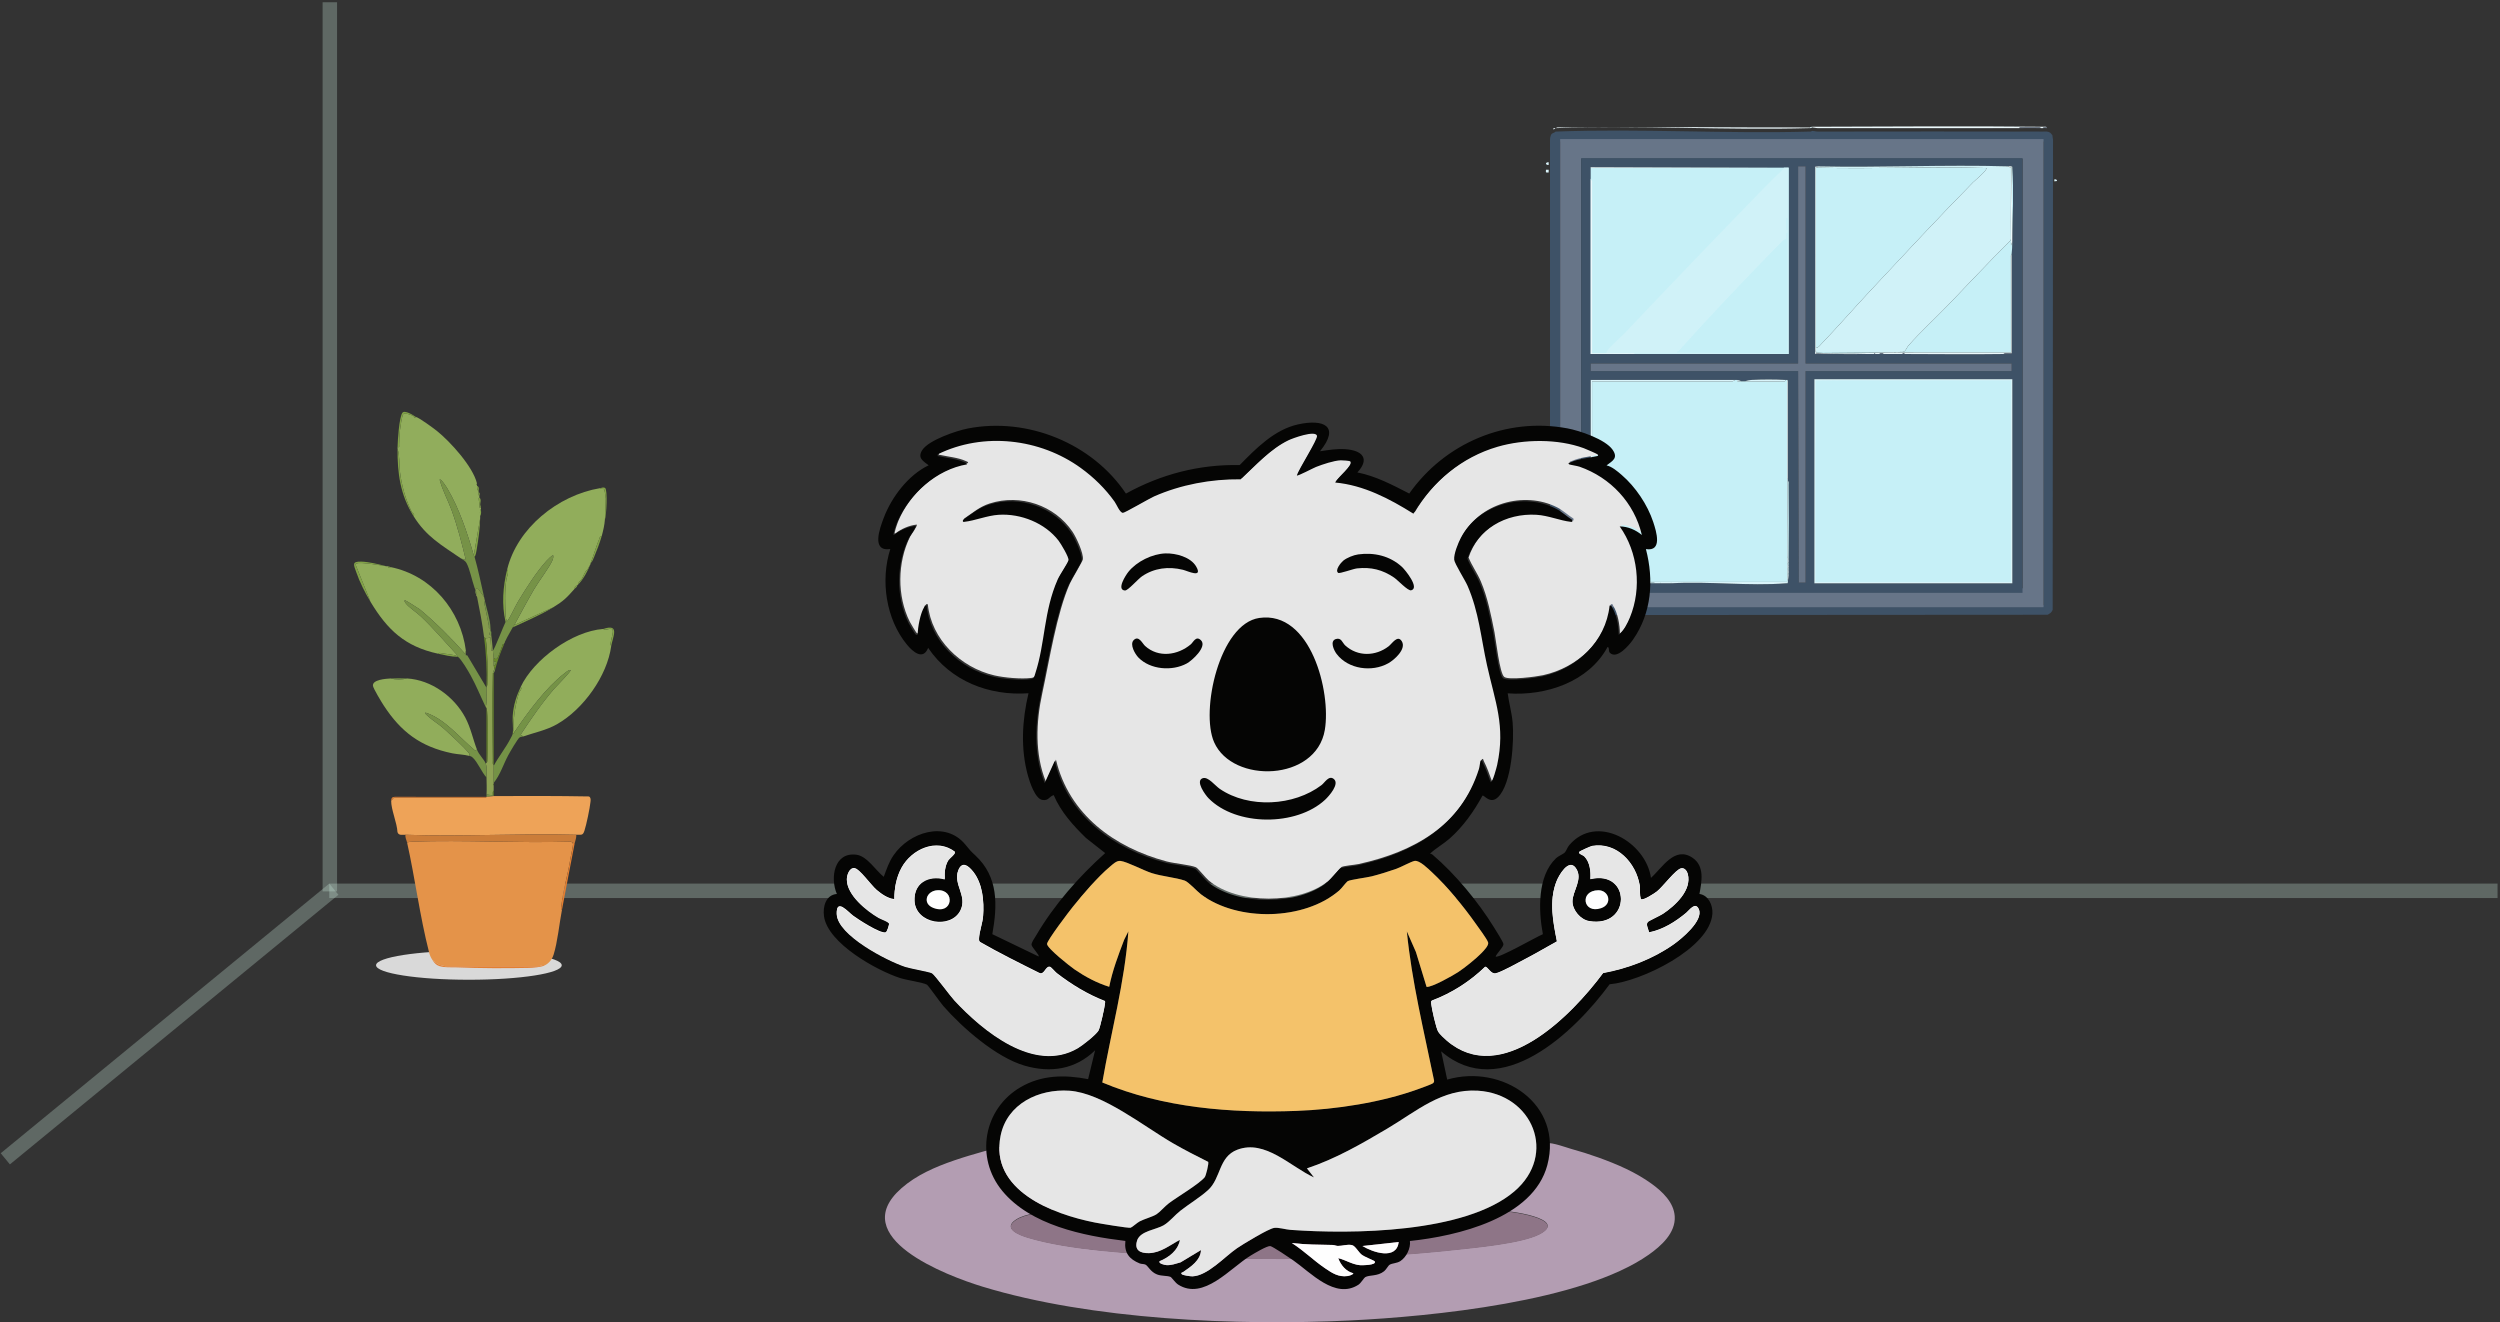 <svg width="692" height="366" viewBox="0 0 692 366" fill="none" xmlns="http://www.w3.org/2000/svg">
<rect x="0" y="0" width="692" height="366" fill="#333333" stroke="none"/>
<ellipse cx="129.79" cy="267.182" rx="25.698" ry="4.013" fill="#D9D9D9"/>
<line x1="91.139" y1="246.579" x2="691.324" y2="246.579" stroke="#C6E5D7" stroke-opacity="0.3" stroke-width="4"/>
<g clip-path="url(#clip0_306_596)">
<path d="M166.109 135.114C166.32 135.47 166.939 135.238 167.22 135.425C167.357 135.513 167.665 137.629 167.667 138.006C167.669 139.841 167.542 142.156 167.429 143.895C167.339 145.299 166.932 147.031 166.549 148.393C166.005 148.281 166.085 148.641 165.948 148.974C165.022 151.222 164.359 153.625 163.472 155.887C163.448 155.949 163.496 156.039 163.472 156.102L162.585 157.656C161.826 158.192 161.573 159.36 161.115 160.11C160.802 160.625 159.99 161.169 159.953 161.885C159.88 161.956 159.81 162.031 159.733 162.1C159.651 162.173 159.015 162.057 159.073 162.957C156.876 165.433 156.035 166.334 153.137 168.098L142.363 173.024C144.142 169.762 145.913 166.415 147.778 163.2C149.028 161.043 152.217 156.873 152.967 154.976C153.132 154.556 153.19 154.198 153.137 153.752C152.914 153.503 151.466 155.025 151.266 155.248C148.473 158.325 145.585 162.889 143.424 166.458C142.52 167.952 141.316 170.774 140.385 171.957C140.145 171.652 139.971 170.894 139.96 170.531C139.841 167.063 139.652 163.851 140.184 160.301C140.286 159.634 140.994 158.376 140.385 157.606C143.164 146.204 154.38 137.097 166.111 135.118L166.109 135.114Z" fill="#91AD5B"/>
<path d="M110.041 123.763C110.704 123.883 110.466 123.435 110.481 123.023C110.53 121.718 110.572 120.258 110.728 118.969C110.831 118.125 111.232 115.237 111.602 114.677C111.971 114.118 113.822 114.864 114.386 115.13C114.676 115.267 114.643 115.636 114.793 115.631C114.929 115.629 115.064 115.402 115.097 115.406C115.911 115.522 120.038 118.562 120.918 119.267C124.673 122.279 130.952 129.206 132.028 133.826L131.81 134.145L132.028 134.254C132.041 134.323 132.019 134.398 132.028 134.469C132.098 134.979 132.008 135.581 132.468 135.967C132.47 136.038 132.47 136.111 132.468 136.182C132.457 136.52 132.352 137.08 132.688 137.253C132.677 137.395 132.688 137.541 132.688 137.682C132.688 137.704 132.497 137.811 132.497 137.991C132.497 138.698 132.88 139.652 132.688 140.467H133.129C133.133 140.608 133.122 140.752 133.129 140.894C132.682 141.406 132.895 142.326 132.908 142.821C132.915 143.033 132.911 143.25 132.908 143.464L131.15 153.743C129.418 147.683 127.102 140.701 123.852 135.258C123.689 134.985 122.06 132.37 121.695 132.756C122.43 135.671 123.957 138.368 124.996 141.211C126.64 145.711 127.824 150.388 128.949 155.027L127.631 154.601C122.188 150.847 118.048 148.628 114.439 142.821C115.028 142.42 114.133 141.996 114.023 141.785C112.33 138.542 111.148 134.295 110.728 130.694C110.475 128.528 110.697 126.267 110.041 124.187C110.041 124.044 110.037 123.902 110.041 123.758V123.763Z" fill="#91AD5C"/>
<path d="M166.989 174.092C167.018 174.092 167.211 174.321 167.522 174.317C168.05 174.311 169.349 173.685 169.606 174.446C169.804 175.027 169.082 177.308 168.977 178.101C168.915 178.553 169.194 178.768 169.188 178.804C168.085 187.066 161.516 196.293 154.165 200.471C151.268 202.118 147.905 202.797 144.782 203.863L144.126 203.333C147.034 198.91 149.979 194.593 153.465 190.582C153.815 190.179 158.26 185.664 157.974 185.448C157.314 185.409 156.711 186.022 156.211 186.406C151.182 190.28 146.112 197.12 142.581 202.364C141.919 202.484 142.154 202.036 142.141 201.624C142.057 198.788 142.762 194.291 143.746 191.613C143.9 191.193 144.692 190.584 144.12 190.157C147.659 182.583 158.375 174.72 166.987 174.094L166.989 174.092Z" fill="#91AD5B"/>
<path d="M128.949 181.372C128.707 181.102 128.744 180.963 128.729 180.944H128.949C128.92 181.066 128.969 181.235 128.949 181.372Z" fill="#91AD5B"/>
<path d="M106.962 156.745C107.101 156.766 107.261 156.725 107.402 156.745C107.332 157.251 107.435 157.216 107.95 157.171L108.062 156.959C119.467 159.244 127.556 169.016 128.951 180.088L128.731 180.946C124.899 176.618 120.645 172.36 116.179 168.649C115.739 168.405 112.185 165.993 112.022 166.169C111.817 166.387 112.189 166.833 112.341 167.035C113.164 168.128 115.328 169.528 116.421 170.555C119.815 173.743 122.83 177.319 125.989 180.727C126.237 180.995 126.515 181.169 126.532 181.589C125.689 181.222 123.398 180.982 122.357 180.832C122.02 180.785 121.475 180.534 121.255 180.946C112.059 178.946 107.237 174.326 102.565 166.598L98.4 156.235C98.557 155.714 100.17 155.857 100.692 155.892C102.589 156.009 105.157 156.46 106.96 156.745H106.962Z" fill="#91AD5B"/>
<path d="M108.063 187.799C109.401 188.157 111.342 188.157 112.68 187.799C119.421 188.198 125.7 192.837 128.771 198.576C130.318 201.47 130.892 204.57 132.03 207.503L131.48 207.719C127.138 204.131 123.26 199.041 117.74 197.225C117.672 197.624 118.026 197.845 118.283 198.087C119.727 199.446 121.554 200.48 123.02 201.826C124.701 203.372 128.179 206.534 129.508 208.142C129.77 208.459 130.17 208.772 129.834 209.218C128.43 208.845 126.651 208.817 125.172 208.512C116.388 206.697 110.97 202.574 106.216 195.279C105.65 194.409 103.304 190.556 103.229 189.814C103.058 188.125 106.795 187.876 108.067 187.801L108.063 187.799Z" fill="#91AD5B"/>
<path d="M134.447 176.662C134.938 176.688 135.303 176.525 135.765 176.448L135.983 179.962C135.948 180.163 136.34 180.127 136.428 180.088C136.487 180.806 136.61 181.52 136.648 182.23C136.663 182.515 136.634 182.802 136.648 183.087C136.663 183.443 136.648 183.803 136.648 184.159C136.648 184.457 136.923 184.858 136.868 185.231C136.844 185.394 136.441 185.814 136.428 186.303C136.234 194.312 136.337 202.589 136.423 210.613C136.428 210.976 136.282 211.565 136.648 211.788V216.929L136.43 217.248L136.648 217.358V218.856C136.258 219.096 136.461 219.737 136.428 220.14L134.669 219.926C134.766 218.436 134.693 216.725 134.669 215.214C134.651 214.075 134.885 212.491 134.449 211.359C134.528 211.295 134.603 211.224 134.669 211.145C134.929 210.83 134.874 210.791 134.902 210.416C135.054 208.431 135.144 197.105 134.669 195.939C134.643 195.873 134.489 195.804 134.449 195.725C134.894 194.051 134.614 192.117 134.669 190.37C134.671 190.299 134.669 190.226 134.669 190.155C134.669 190.117 134.896 189.825 134.905 189.431C135.006 185.171 134.975 180.877 134.449 176.662H134.447Z" fill="#8DA254"/>
<path d="M131.148 153.745C131.203 153.934 131.344 154.086 131.368 154.174C132.396 157.827 133.175 161.609 134.007 165.311L132.444 163.084L131.368 162.741C130.674 160.798 130.036 157.474 129.118 155.829C128.768 155.203 128.183 154.982 127.631 154.601L128.949 155.027C127.824 150.388 126.64 145.708 124.996 141.211C123.957 138.368 122.43 135.673 121.695 132.756C122.06 132.37 123.689 134.985 123.852 135.258C127.102 140.701 129.418 147.683 131.15 153.743L131.148 153.745Z" fill="#769247"/>
<path d="M128.949 180.946H128.729L128.949 180.088C129.013 180.594 129.07 180.431 128.949 180.946Z" fill="#769247"/>
<path d="M128.731 180.946C128.746 180.963 128.709 181.102 128.951 181.374C128.975 181.4 129.332 181.299 129.404 181.509L134.667 190.37C134.612 192.117 134.891 194.051 134.447 195.725C133.062 192.841 131.854 189.814 130.307 187.015C129.662 185.848 127.705 182.461 126.75 181.805C126.673 181.752 126.609 181.625 126.53 181.591C126.513 181.173 126.235 180.999 125.987 180.729C122.828 177.321 119.811 173.745 116.419 170.557C115.325 169.53 113.162 168.128 112.339 167.037C112.187 166.835 111.815 166.392 112.02 166.171C112.183 165.995 115.737 168.407 116.177 168.651C120.643 172.362 124.897 176.62 128.729 180.948L128.731 180.946Z" fill="#769247"/>
<path d="M140.383 171.95C141.316 170.767 142.517 167.946 143.422 166.452C145.583 162.882 148.469 158.318 151.264 155.242C151.464 155.021 152.912 153.499 153.135 153.745C153.185 154.191 153.13 154.551 152.965 154.97C152.215 156.867 149.028 161.036 147.775 163.193C145.911 166.409 144.14 169.755 142.361 173.018C142.273 173.181 142.066 173.393 141.921 173.661C141.289 174.827 140.471 176.163 139.942 177.301L139.722 177.73C139.696 177.79 139.749 177.884 139.722 177.944L139.502 178.159C139.476 178.219 139.529 178.313 139.502 178.373C138.939 178.249 139.071 178.656 138.941 178.993C138.71 179.593 137.918 181.936 137.634 182.238C137.323 182.568 136.98 182.305 136.643 182.228C136.606 181.518 136.483 180.804 136.423 180.086C136.826 179.906 139.438 173.093 139.94 172.163C140.165 172.18 140.251 172.111 140.38 171.948L140.383 171.95Z" fill="#769247"/>
<path d="M142.581 202.362C146.109 197.118 151.18 190.278 156.211 186.404C156.709 186.02 157.314 185.407 157.974 185.446C158.258 185.662 153.815 190.177 153.465 190.58C149.981 194.591 147.034 198.908 144.126 203.331L144.782 203.861C144.487 203.961 144.115 203.957 143.84 204.116C143.325 204.414 141.144 208.195 140.711 208.997C139.324 211.552 138.474 214.479 136.648 216.712V212C137.99 209.488 140.037 206.93 141.303 204.433C141.536 203.97 141.851 203.528 141.925 203.005C142.487 203.138 142.383 202.664 142.586 202.362H142.581Z" fill="#749246"/>
<path d="M129.829 209.216C130.166 208.77 129.765 208.457 129.504 208.139C128.176 206.532 124.697 203.367 123.015 201.824C121.55 200.478 119.723 199.444 118.279 198.085C118.021 197.843 117.667 197.622 117.735 197.223C123.255 199.039 127.135 204.128 131.476 207.717L132.026 207.501C132.602 208.991 133.982 210.15 134.445 211.355C134.878 212.487 134.647 214.071 134.665 215.21C133.326 213.775 132.217 210.907 130.798 209.657C130.417 209.321 130.276 209.331 129.827 209.211L129.829 209.216Z" fill="#769247"/>
<path d="M131.368 162.741L132.444 163.084L134.007 165.311C134.088 165.671 134.15 166.025 134.227 166.383C133.888 166.771 134.207 167.661 134.297 168.137C134.612 169.811 135.008 171.47 135.32 173.144C135.395 173.543 135.07 174.002 135.765 173.878C135.767 174.09 135.778 174.309 135.765 174.521C135.745 174.829 135.03 175.964 135.985 175.805C136.159 177.241 136.304 178.643 136.425 180.088C136.339 180.127 135.948 180.163 135.981 179.962L135.763 176.448C135.303 176.525 134.938 176.688 134.445 176.662C134.392 176.66 134.165 176.427 134.004 176.448C133.522 172.654 132.783 168.844 132.026 165.097L131.806 164.882C131.781 164.749 131.823 164.591 131.806 164.454C131.74 163.967 131.977 164.123 131.586 163.169C131.537 163.052 131.436 162.938 131.365 162.741H131.368Z" fill="#849A4E"/>
<path d="M110.041 124.191C110.697 126.269 110.475 128.53 110.728 130.698C111.148 134.299 112.332 138.546 114.022 141.79C114.133 142 115.026 142.422 114.438 142.825C110.792 136.958 109.982 130.991 110.041 124.191Z" fill="#82A347"/>
<path d="M106.962 156.745C105.16 156.459 102.591 156.009 100.694 155.891C100.172 155.859 98.559 155.713 98.403 156.234L102.567 166.595C101.05 164.087 99.549 161.116 98.605 158.352C97.947 156.425 97.214 155.364 100.031 155.454C102.243 155.525 104.823 156.198 106.964 156.742L106.962 156.745Z" fill="#82A347"/>
<path d="M140.383 171.951C140.255 172.113 140.167 172.182 139.942 172.165C138.829 167.341 139.214 162.389 140.383 157.602C140.992 158.37 140.284 159.63 140.182 160.297C139.648 163.845 139.837 167.058 139.958 170.527C139.971 170.889 140.143 171.648 140.383 171.953V171.951Z" fill="#82A347"/>
<path d="M136.645 211.786C136.282 211.563 136.425 210.973 136.421 210.611C136.335 202.587 136.23 194.308 136.425 186.301H136.645V211.786Z" fill="#68882A"/>
<path d="M115.099 115.41C115.066 115.406 114.932 115.631 114.795 115.636C114.645 115.638 114.676 115.269 114.388 115.134C113.824 114.868 111.958 114.146 111.604 114.682C111.249 115.218 110.833 118.129 110.73 118.973C110.574 120.26 110.532 121.722 110.484 123.027C110.468 123.439 110.706 123.885 110.043 123.767C110.085 121.983 110.477 115.498 111.386 114.259C112 113.419 114.375 114.89 115.101 115.415L115.099 115.41Z" fill="#82A347"/>
<path d="M144.122 190.153C144.694 190.582 143.902 191.191 143.748 191.609C142.762 194.289 142.057 198.786 142.143 201.62C142.156 202.032 141.921 202.48 142.583 202.36C142.381 202.66 142.484 203.136 141.923 203.003C142.128 201.565 141.815 199.691 141.914 198.175C142.104 195.298 142.911 192.743 144.122 190.153Z" fill="#82A347"/>
<path d="M134.447 176.663C134.973 180.877 135.004 185.171 134.902 189.431C134.894 189.825 134.667 190.117 134.667 190.155C134.817 185.516 134.592 181.042 134.007 176.448C134.167 176.427 134.394 176.66 134.447 176.663Z" fill="#68882A"/>
<path d="M166.109 135.114C166.56 135.039 167.049 134.769 167.504 135.095C168.215 135.603 167.876 142.66 167.427 143.895C167.539 142.156 167.667 139.841 167.665 138.006C167.665 137.629 167.354 135.513 167.218 135.425C166.936 135.24 166.318 135.47 166.107 135.114H166.109Z" fill="#82A347"/>
<path d="M134.667 211.143V195.937C135.144 197.103 135.052 208.429 134.9 210.414C134.872 210.789 134.924 210.826 134.667 211.143Z" fill="#68882A"/>
<path d="M166.549 148.39C166.034 150.221 165.195 152.401 164.458 154.17C164.234 154.71 163.948 155.536 163.472 155.887C164.359 153.625 165.024 151.22 165.948 148.973C166.085 148.641 166.005 148.281 166.549 148.393V148.39Z" fill="#82A347"/>
<path d="M135.765 173.878C135.07 174 135.395 173.541 135.32 173.145C135.006 171.47 134.612 169.809 134.297 168.137C134.207 167.663 133.888 166.771 134.227 166.383C134.711 168.619 135.736 171.631 135.765 173.88V173.878Z" fill="#749246"/>
<path d="M166.989 174.092C171.593 172.546 169.679 176.156 169.188 178.804C169.192 178.768 168.915 178.553 168.977 178.101C169.082 177.31 169.804 175.027 169.606 174.446C169.348 173.687 168.05 174.311 167.522 174.317C167.214 174.321 167.02 174.09 166.989 174.092Z" fill="#82A347"/>
<path d="M139.504 178.375C138.565 180.536 137.653 182.957 137.086 185.229H136.866C136.921 184.858 136.645 184.455 136.645 184.157C137.218 184.288 137.257 183.664 137.308 183.197L136.645 183.087C136.632 182.802 136.661 182.515 136.645 182.23C136.982 182.307 137.326 182.571 137.636 182.241C137.92 181.938 138.712 179.595 138.943 178.995C139.073 178.658 138.943 178.251 139.504 178.375Z" fill="#68882A"/>
<path d="M131.368 154.174C131.343 154.086 131.203 153.934 131.148 153.745L132.906 143.466C132.864 146.283 132.415 149.199 131.955 152.073C131.847 152.744 131.735 153.6 131.365 154.174H131.368Z" fill="#82A347"/>
<path d="M126.53 181.587C126.609 181.621 126.673 181.747 126.75 181.801C124.877 181.801 123.046 181.334 121.252 180.944C121.47 180.532 122.018 180.783 122.355 180.83C123.394 180.98 125.687 181.22 126.53 181.587Z" fill="#82A347"/>
<path d="M153.137 168.096C149.578 170.261 145.687 171.869 141.923 173.663C142.068 173.395 142.275 173.183 142.363 173.02L153.137 168.094V168.096Z" fill="#82A347"/>
<path d="M112.68 187.799C111.342 188.157 109.401 188.157 108.062 187.799C109.456 187.718 111.287 187.718 112.68 187.799Z" fill="#749246"/>
<path d="M133.128 140.467H132.688C132.88 139.654 132.497 138.698 132.497 137.991C132.497 137.811 132.686 137.704 132.688 137.682C133.34 138.306 132.893 139.095 132.93 139.704C132.948 139.98 133.12 140.257 133.126 140.467H133.128Z" fill="#82A347"/>
<path d="M136.425 220.138H136.645V220.353C136.256 220.353 135.367 220.563 134.667 220.567C134.713 220.447 134.654 220.115 134.667 219.924L136.425 220.138Z" fill="#769247"/>
<path d="M163.47 156.102C162.735 157.986 161.401 160.483 159.953 161.883C159.99 161.169 160.802 160.623 161.115 160.108C161.571 159.358 161.826 158.19 162.585 157.654L163.472 156.099L163.47 156.102Z" fill="#82A347"/>
<path d="M135.985 175.805C135.03 175.964 135.745 174.827 135.765 174.521C136.141 174.896 135.932 175.378 135.985 175.805Z" fill="#749246"/>
<path d="M132.468 135.969C132.008 135.581 132.101 134.979 132.028 134.471C132.792 134.78 132.455 135.62 132.468 135.969Z" fill="#82A347"/>
<path d="M132.908 142.823C132.893 142.328 132.682 141.408 133.128 140.896C133.15 141.479 133.287 142.416 132.908 142.823Z" fill="#82A347"/>
<path d="M137.086 185.229C136.991 185.611 136.949 186.001 136.646 186.301H136.425C136.436 185.812 136.841 185.392 136.866 185.229H137.086Z" fill="#769247"/>
<path d="M131.808 164.454C131.418 164.213 131.621 163.572 131.588 163.169C131.98 164.123 131.742 163.969 131.808 164.454Z" fill="#769247"/>
<path d="M132.688 137.256C132.351 137.084 132.457 136.523 132.468 136.184C133.027 136.595 132.71 136.958 132.688 137.256Z" fill="#82A347"/>
<path d="M136.645 220.138H136.425C136.456 219.735 136.256 219.094 136.645 218.854V220.138Z" fill="#68882A"/>
<path d="M108.063 156.959L107.95 157.171C107.435 157.216 107.33 157.253 107.402 156.745C107.673 156.781 107.873 156.92 108.063 156.959Z" fill="#82A347"/>
<path d="M159.733 162.098C159.764 162.503 159.354 162.638 159.073 162.955C159.015 162.055 159.651 162.173 159.733 162.098Z" fill="#82A347"/>
<path d="M136.645 217.353L136.428 217.244L136.645 216.925V217.353Z" fill="#68882A"/>
<path d="M139.724 177.732L139.945 177.303C139.868 177.471 139.773 177.625 139.724 177.732Z" fill="#68882A"/>
<path d="M132.028 134.256L131.81 134.147L132.028 133.828C132.057 133.952 132.004 134.121 132.028 134.256Z" fill="#82A347"/>
<path d="M132.028 165.097C132.026 165.082 131.841 165.062 131.808 164.882L132.028 165.097Z" fill="#769247"/>
<path d="M139.504 178.161L139.724 177.947C139.656 178.097 139.511 178.146 139.504 178.161Z" fill="#68882A"/>
<path d="M136.646 183.087L137.308 183.197C137.257 183.664 137.218 184.288 136.646 184.157C136.646 183.801 136.661 183.441 136.646 183.085V183.087Z" fill="#769247"/>
<path d="M158.412 233.202C158.707 233.567 158.597 233.873 158.54 234.274C158.362 235.516 158.058 236.534 157.902 237.559C157.213 242.033 155.826 246.468 155.395 250.719C155.36 251.062 155.142 251.609 155.553 251.832C154.829 255.577 154.334 260.784 153.238 264.249C152.829 265.541 151.979 266.654 150.716 267.252L150.617 267.117C150.179 267.061 149.347 267.466 149.067 267.466H123.341C123.216 267.466 121.974 267.162 121.752 267.087C120.957 266.815 120.354 266.242 119.714 265.753C119.131 264.859 118.983 264.441 118.717 263.404C116.243 253.74 114.881 243.062 112.678 233.198C113.14 233.035 113.604 232.992 114.097 232.975C128.5 232.452 143.231 233.4 157.666 232.971C158.018 232.859 158.219 233.125 158.412 233.2V233.202Z" fill="#E49349"/>
<path d="M136.646 220.352C145.436 220.307 154.242 220.297 163.032 220.457C163.584 220.796 163.505 221.366 163.45 221.932C163.281 223.686 162.323 228.261 161.771 229.946C161.307 231.367 160.91 230.998 159.511 231.061C143.853 230.623 127.855 231.644 112.238 231.061C111.373 231.028 110.347 231.356 110.021 230.327C109.9 227.772 108.234 224.031 108.278 221.637L109.044 220.775L134.128 220.79C134.381 220.76 134.541 220.88 134.665 220.567C135.365 220.563 136.254 220.355 136.643 220.352H136.646Z" fill="#EEA358"/>
<path d="M159.513 231.061C159.594 231.886 159.229 232.634 159.073 233.417C158.824 233.417 158.63 233.286 158.412 233.202C158.219 233.127 158.021 232.861 157.666 232.973C143.228 233.404 128.498 232.454 114.097 232.977C113.604 232.994 113.14 233.039 112.678 233.2C112.524 232.514 112.106 231.835 112.238 231.058C127.855 231.642 143.853 230.621 159.511 231.058L159.513 231.061Z" fill="#CB7D39"/>
<path d="M150.718 267.254C149.745 267.715 147.599 267.886 146.433 267.912C139.795 268.053 132.928 268.034 126.24 267.762C124.734 267.7 123.183 267.888 121.635 267.417C120.724 267.138 120.22 266.531 119.714 265.755C120.357 266.244 120.96 266.817 121.752 267.089C121.974 267.166 123.216 267.468 123.341 267.468H149.067C149.349 267.468 150.181 267.063 150.617 267.119L150.716 267.254H150.718Z" fill="#E47F31"/>
<path d="M159.073 233.417C157.851 239.541 156.742 245.703 155.556 251.836C155.144 251.613 155.362 251.066 155.397 250.723C155.829 246.472 157.215 242.035 157.904 237.563C158.062 236.536 158.366 235.52 158.542 234.278C158.599 233.878 158.707 233.569 158.415 233.207C158.632 233.29 158.826 233.421 159.075 233.421L159.073 233.417Z" fill="#E47F31"/>
<path d="M134.667 220.567C134.544 220.88 134.381 220.762 134.13 220.79L109.046 220.775L108.28 221.637C108.294 220.961 108.505 220.582 109.26 220.556C117.727 220.531 126.2 220.625 134.665 220.567H134.667Z" fill="#E47F31"/>
</g>
<g clip-path="url(#clip1_306_596)">
<path d="M428.674 46.987C428.674 47.239 428.674 47.491 428.674 47.742C427.874 47.798 427.85 47.837 427.923 46.988H428.674V46.987Z" fill="#DAF4FA"/>
<path d="M428.675 44.91C428.674 45.161 428.675 45.414 428.675 45.665C427.679 45.719 427.669 44.859 428.675 44.91Z" fill="#DAF4FA"/>
<path d="M568.642 49.632C568.984 49.593 569.402 49.688 569.394 50.102L568.642 50.199C568.642 50.01 568.642 49.821 568.642 49.632Z" fill="#DAF4FA"/>
<path d="M500.911 35.276V35.465C477.671 36.139 453.922 34.566 430.739 35.465C430.934 35.152 431.451 35.277 431.769 35.273C454.803 34.986 477.874 35.326 500.911 35.277V35.276Z" fill="#ECF9FC"/>
<path d="M566.578 35.276C566.224 35.308 565.66 35.129 565.452 35.465C565.265 35.459 565.077 35.47 564.889 35.465C564.695 35.153 564.177 35.276 563.86 35.273C562.548 35.259 561.227 35.257 559.915 35.273C559.598 35.277 559.081 35.153 558.885 35.465C558.76 35.465 558.636 35.465 558.51 35.465H511.229C511.103 35.465 510.979 35.465 510.854 35.465H503.161C502.589 35.465 502.061 35.277 501.66 35.276V35.088C522.942 35.041 544.265 34.859 565.548 35.084C565.865 35.088 566.383 34.964 566.577 35.276H566.578Z" fill="#ECF9FC"/>
<path d="M501.66 35.088V35.277C501.529 35.277 501.156 35.548 500.91 35.466V35.277C500.949 35.277 501.268 35.089 501.66 35.088Z" fill="#DAF4FA"/>
<path d="M566.578 35.276V35.465C566.229 35.425 565.818 35.478 565.452 35.465C565.66 35.13 566.224 35.308 566.578 35.276Z" fill="#677588"/>
<path d="M430.551 35.465C430.42 35.694 430.182 35.731 429.988 35.843C429.9 35.291 430.125 35.499 430.551 35.465Z" fill="#ECF9FC"/>
<path d="M429.426 36.221C429.481 36.145 429.545 36.092 429.614 36.032L429.426 36.221Z" fill="#ECF9FC"/>
<path d="M503.162 36.42C505.724 36.421 508.293 36.419 510.855 36.42C510.98 36.42 511.104 36.42 511.23 36.42C526.986 36.426 542.755 36.353 558.511 36.42C558.637 36.42 558.761 36.42 558.886 36.42C560.882 36.429 562.896 36.368 564.89 36.42C565.077 36.424 565.266 36.413 565.453 36.42C565.819 36.432 566.229 36.38 566.579 36.42C567.732 36.551 567.861 37.302 568.08 37.344L568.277 38.722L568.179 168.773C567.96 169.487 567.412 169.831 566.775 170.163L431.576 170.255C429.925 170.331 428.971 169.344 429.043 167.759V38.722C429.032 38.313 429.11 37.912 429.239 37.529C429.245 37.509 429.414 37.176 429.427 37.16L429.615 36.974C429.696 36.906 429.876 36.855 429.99 36.789C430.184 36.679 430.421 36.643 430.553 36.42C430.615 36.415 430.678 36.422 430.741 36.42C453.924 35.54 477.672 37.079 500.912 36.42C501.158 36.5 501.532 36.235 501.662 36.235C502.063 36.235 502.59 36.419 503.164 36.42H503.162ZM565.649 39.183H431.856V167.483H565.649V39.183Z" fill="#3E5267"/>
<path d="M565.649 38.491V168.075H431.855V38.491H565.649ZM559.833 43.913H437.671L437.672 162.85H559.833L559.832 43.913H559.833Z" fill="#677588"/>
<path d="M558.511 35.465C542.755 35.398 526.987 35.472 511.23 35.465H558.511Z" fill="#677588"/>
<path d="M510.855 35.466C508.293 35.465 505.724 35.467 503.162 35.466H510.855Z" fill="#677588"/>
<path d="M564.89 35.465C562.896 35.413 560.882 35.475 558.887 35.465C559.082 35.152 559.598 35.277 559.916 35.273C561.228 35.257 562.549 35.259 563.861 35.273C564.178 35.277 564.696 35.153 564.89 35.465Z" fill="#677588"/>
<path d="M559.833 43.775V164.111L437.673 164.112V43.776L559.833 43.775ZM499.784 46.043H497.72V100.633H440.308V102.711H497.721L497.908 161.268H499.785V102.711H556.823V100.633H499.785V46.043H499.784ZM503.161 46.043L502.408 46.153L502.413 97.989C502.633 97.916 502.784 97.797 503.043 97.811C508.244 98.091 513.505 97.98 518.735 97.989C518.86 97.989 518.985 97.989 519.11 97.989C519.486 97.989 519.861 97.989 520.236 97.989C520.611 97.989 520.987 97.989 521.362 97.989C523.11 97.991 524.868 97.987 526.616 97.989C526.804 97.989 526.991 97.989 527.179 97.989C536.3 97.997 545.454 98.125 554.572 97.989C555.04 97.981 556.716 98.133 556.824 97.799V70.41C556.959 69.147 556.99 68.133 557.012 66.822C557.014 66.632 557.009 66.444 557.012 66.255C557.101 60.019 557.424 52.638 557.02 46.506C557.006 46.294 557.094 46.133 556.824 46.044C556.62 45.976 555.999 46.053 555.697 46.044C538.219 45.532 520.65 46.428 503.163 46.044L503.161 46.043ZM440.301 48.688V97.992H495.097V46.412H440.301V97.992H495.097V46.421L440.307 46.231L440.301 48.688ZM502.215 104.964V161.471H557.019V104.964H502.215ZM440.308 121.977C440.308 122.229 440.308 122.481 440.308 122.733C440.295 133.934 440.23 145.154 440.308 156.355C440.308 156.481 440.307 156.607 440.308 156.733C440.317 157.798 440.27 158.88 440.308 159.944C440.324 160.404 440.161 160.917 440.496 161.266C440.876 161.663 441.675 161.27 442.269 161.257C447.062 161.145 451.866 161.414 456.631 161.454C457.13 161.459 457.633 161.45 458.132 161.454C458.569 161.458 459.008 161.451 459.445 161.454C459.508 161.454 459.57 161.454 459.633 161.454C460.568 161.461 461.512 161.449 462.447 161.454C462.51 161.454 462.573 161.454 462.635 161.454C472.92 160.835 484.171 162.281 494.344 161.454C494.489 161.442 494.651 161.488 494.794 161.434C494.916 161.421 494.878 161.329 494.907 161.265C494.928 161.222 494.895 161.142 494.907 161.076C494.928 160.959 494.888 160.816 494.907 160.698C494.995 160.169 495.064 159.731 495.095 159.187C495.105 158.999 495.088 158.808 495.095 158.62C495.105 158.368 495.089 158.116 495.095 157.865C495.102 157.613 495.091 157.361 495.095 157.109C495.099 156.921 495.092 156.732 495.095 156.543C495.1 156.228 495.092 155.913 495.095 155.598C495.098 155.347 495.092 155.094 495.095 154.843C495.16 147.961 495.184 141.041 495.099 134.157C495.095 133.837 495.219 133.317 494.908 133.121V132.554C494.908 123.491 494.908 114.417 494.908 105.353C494.904 105.213 494.842 105.191 494.72 105.164C494.566 105.129 494.338 105.176 494.157 105.164C491.453 104.981 487.578 104.997 484.862 105.156C484.338 105.187 483.55 105.299 483.087 105.541C482.712 105.537 482.336 105.552 481.961 105.541C481.699 105.313 481.169 105.194 480.835 105.164C480.649 105.147 480.458 105.175 480.272 105.164H440.307C440.303 110.764 440.315 116.374 440.308 121.976V121.977Z" fill="#3E5267"/>
<path d="M499.784 46.043V100.633H556.822V102.711H499.784V161.267L497.907 161.268L497.721 102.711H440.308V100.633H497.721V46.043H499.784Z" fill="#677588"/>
<path d="M494.906 161.267C494.877 161.33 494.916 161.422 494.793 161.435C494.651 161.489 494.489 161.444 494.343 161.456L494.906 161.267Z" fill="#C6F0F7"/>
<path d="M440.495 161.267C440.162 160.918 440.324 160.405 440.307 159.945C440.663 160.213 440.451 160.853 440.495 161.267Z" fill="#C6F0F7"/>
<path d="M494.907 105.355H494.719V105.166C494.841 105.192 494.902 105.215 494.907 105.355Z" fill="#DAF4FA"/>
<path d="M480.835 105.166C480.673 105.762 481.434 105.529 481.961 105.544C482.335 105.555 482.712 105.539 483.087 105.544C486.504 105.586 490.102 105.659 493.509 105.544C493.87 105.532 494.262 105.736 494.157 105.166C494.337 105.179 494.566 105.132 494.72 105.166V132.556C494.72 141.585 494.622 150.633 494.716 159.664C494.72 159.984 494.596 160.505 494.907 160.701C494.887 160.819 494.928 160.961 494.907 161.078H440.683V105.544H479.624L480.272 105.166C480.458 105.178 480.65 105.15 480.835 105.166Z" fill="#C6F0F7"/>
<path d="M480.272 105.166L479.624 105.544H440.683V161.078H494.906C494.895 161.145 494.927 161.224 494.906 161.267L494.343 161.457C484.171 162.283 472.919 160.838 462.635 161.457L462.541 161.271L462.447 161.457C461.511 161.452 460.568 161.463 459.632 161.457L459.538 161.271L459.444 161.457C459.007 161.454 458.568 161.46 458.131 161.457C457.835 161.139 456.918 161.142 456.63 161.457C451.865 161.417 447.06 161.147 442.268 161.259C441.675 161.273 440.875 161.665 440.495 161.268C440.451 160.855 440.664 160.213 440.307 159.946C440.269 158.882 440.316 157.8 440.307 156.735L440.494 156.454L440.307 156.358C440.23 145.156 440.294 133.937 440.307 122.735C440.599 122.657 440.587 122.04 440.307 121.98C440.314 116.379 440.303 110.769 440.306 105.167H480.271L480.272 105.166Z" fill="#DAF4FA"/>
<path d="M494.907 133.122C494.907 140.013 494.832 146.917 494.903 153.808C494.907 154.127 494.784 154.649 495.094 154.845C495.091 155.096 495.097 155.348 495.094 155.6C494.798 155.724 494.798 156.42 495.094 156.544C495.091 156.733 495.098 156.922 495.094 157.111C494.802 157.189 494.814 157.806 495.094 157.866C495.088 158.118 495.104 158.371 495.094 158.621C494.812 158.648 494.812 159.161 495.094 159.188C495.064 159.732 494.994 160.171 494.906 160.7C494.596 160.504 494.718 159.983 494.715 159.663C494.621 150.632 494.718 141.585 494.719 132.554H494.907V133.121V133.122Z" fill="#DAF4FA"/>
<path d="M494.907 132.555H494.719V105.355H494.907C494.907 114.418 494.907 123.491 494.907 132.555Z" fill="#ECF9FC"/>
<path d="M495.093 154.845C494.783 154.649 494.905 154.128 494.902 153.808C494.83 146.917 494.906 140.012 494.906 133.122C495.218 133.318 495.093 133.839 495.097 134.159C495.182 141.043 495.158 147.963 495.093 154.845Z" fill="#C6F0F7"/>
<path d="M494.156 105.167C494.261 105.737 493.87 105.532 493.509 105.544C490.102 105.659 486.504 105.585 483.087 105.544C483.551 105.302 484.338 105.19 484.862 105.159C487.578 105 491.454 104.984 494.157 105.167H494.156Z" fill="#DAF4FA"/>
<path d="M481.96 105.544C481.433 105.528 480.672 105.762 480.834 105.166C481.168 105.197 481.697 105.317 481.96 105.544Z" fill="#DAF4FA"/>
<path d="M458.132 161.456C457.632 161.452 457.13 161.461 456.63 161.456C456.919 161.141 457.836 161.139 458.132 161.456Z" fill="#C6F0F7"/>
<path d="M495.093 156.544C494.797 156.42 494.797 155.724 495.093 155.6C495.09 155.914 495.098 156.23 495.093 156.544Z" fill="#C6F0F7"/>
<path d="M440.308 122.733C440.308 122.482 440.308 122.23 440.308 121.978C440.588 122.04 440.6 122.656 440.308 122.733Z" fill="#C6F0F7"/>
<path d="M495.094 157.866C494.814 157.805 494.802 157.189 495.094 157.111C495.09 157.363 495.101 157.615 495.094 157.866Z" fill="#C6F0F7"/>
<path d="M495.094 159.189C494.812 159.163 494.812 158.649 495.094 158.623C495.087 158.811 495.105 159.001 495.094 159.189Z" fill="#C6F0F7"/>
<path d="M440.308 156.734C440.307 156.608 440.308 156.482 440.308 156.356L440.495 156.453L440.308 156.734Z" fill="#C6F0F7"/>
<path d="M459.633 161.456C459.571 161.456 459.508 161.456 459.445 161.456L459.539 161.27L459.633 161.456Z" fill="#C6F0F7"/>
<path d="M462.635 161.456C462.573 161.456 462.51 161.456 462.447 161.456L462.541 161.27L462.635 161.456Z" fill="#C6F0F7"/>
<path d="M493.781 46.412C493.72 46.754 493.568 46.848 493.353 47.05C491.45 48.841 489.593 50.682 487.772 52.556C475.061 65.621 462.412 78.802 449.881 92.043C448.447 93.559 446.18 95.379 444.997 96.95C444.798 97.215 444.644 97.458 444.623 97.8C443.312 97.794 441.993 97.804 440.682 97.801V50.096L440.301 49.444V46.413H495.097V97.993H440.302V46.412H493.782H493.781Z" fill="#C6F0F7"/>
<path d="M555.696 46.043L556.635 46.419C556.691 53.027 556.556 59.647 556.634 66.254C556.492 66.509 556.43 66.671 556.212 66.886C550.334 72.674 544.733 78.739 539.003 84.676C535.488 88.317 531.524 91.934 528.2 95.713C527.837 96.126 527.522 97.193 526.859 97.383C526.418 97.51 525.812 97.236 525.488 97.61C525.239 97.61 524.988 97.61 524.738 97.61L524.459 97.421L524.363 97.61C524.238 97.61 524.113 97.61 523.988 97.61L502.599 97.421C502.515 97.164 502.657 96.605 502.599 96.287C503.238 96.339 503.702 95.675 504.104 95.253C508.877 90.266 513.456 85.004 518.176 79.953C527.413 70.07 536.659 60.14 546.128 50.482C546.816 49.781 549.883 47.357 549.881 46.516C534.329 46.033 518.712 46.828 503.161 46.419V46.042C520.648 46.426 538.216 45.53 555.695 46.042L555.696 46.043Z" fill="#D0F2F8"/>
<path d="M495.097 46.421V97.992H452.504C452.309 97.676 451.792 97.801 451.474 97.796C449.192 97.768 446.904 97.811 444.624 97.8C444.646 97.458 444.799 97.215 444.998 96.95C446.181 95.38 448.448 93.559 449.882 92.043C462.413 78.801 475.062 65.62 487.772 52.556C489.594 50.682 491.451 48.841 493.354 47.05C493.569 46.848 493.72 46.754 493.781 46.412H495.098V46.421H495.097ZM494.719 60.399H494.531V63.61H494.719V60.399ZM494.719 97.799V64.366C494.25 64.564 494.714 65.805 494.502 66.04C494.449 66.099 493.652 66.465 493.213 66.912C483.656 76.673 473.825 87.005 464.703 97.143C464.528 97.338 464.13 97.398 464.134 97.516L494.719 97.799Z" fill="#D0F2F8"/>
<path d="M556.635 66.255C556.642 66.819 556.629 67.389 556.637 67.954L557.01 66.821C556.989 68.133 556.959 69.147 556.822 70.409C556.818 70.452 556.489 70.801 556.623 71.05L556.636 97.61C546.257 97.603 535.869 97.617 525.49 97.609C525.813 97.235 526.42 97.509 526.86 97.383C527.524 97.192 527.839 96.125 528.202 95.712C531.526 91.933 535.489 88.317 539.004 84.675C544.734 78.738 550.335 72.674 556.213 66.886C556.432 66.67 556.493 66.508 556.635 66.253V66.255Z" fill="#C6F0F7"/>
<path d="M503.162 46.043V46.42C502.954 46.415 502.635 46.132 502.598 46.327V96.288C502.657 96.605 502.515 97.165 502.598 97.422C502.686 97.692 502.847 97.604 503.057 97.619C509.666 98.061 517.263 97.605 523.987 97.611C524.113 97.611 524.237 97.611 524.362 97.611C524.488 97.611 524.612 97.611 524.737 97.611C524.987 97.611 525.238 97.611 525.488 97.611C535.867 97.618 546.255 97.604 556.634 97.612L556.62 71.052C556.487 70.802 556.816 70.453 556.82 70.411V97.8C556.109 97.894 555.14 97.574 554.569 97.989C545.451 98.126 536.297 97.998 527.176 97.989C527.149 97.706 526.639 97.706 526.613 97.989C524.865 97.987 523.107 97.992 521.359 97.989C521.17 97.68 520.411 97.686 520.233 97.989C519.858 97.989 519.484 97.989 519.107 97.989L518.828 97.801L518.732 97.989C513.501 97.982 508.241 98.091 503.04 97.812C502.78 97.798 502.631 97.917 502.41 97.989L502.404 46.154L503.158 46.044L503.162 46.043Z" fill="#ECF9FC"/>
<path d="M440.302 49.443L440.683 50.095V97.8C441.994 97.803 443.312 97.793 444.624 97.799C446.904 97.81 449.193 97.768 451.474 97.795C451.792 97.799 452.309 97.675 452.504 97.991H440.302V49.443Z" fill="#ECF9FC"/>
<path d="M495.098 46.421V46.412H493.781H440.302V48.688L440.307 46.231L495.098 46.421Z" fill="#ECF9FC"/>
<path d="M556.821 46.043L557.009 66.254C557.007 66.443 557.012 66.631 557.009 66.82L556.636 67.953C556.628 67.389 556.641 66.819 556.634 66.255C556.556 59.648 556.691 53.027 556.635 46.42L555.696 46.044C555.998 46.053 556.618 45.976 556.822 46.044L556.821 46.043Z" fill="#ECF9FC"/>
<path d="M557.009 66.254L556.821 46.044C557.09 46.133 557.003 46.294 557.018 46.505C557.422 52.639 557.099 60.02 557.009 66.254Z" fill="#C6F0F7"/>
<path d="M521.362 97.988C520.987 97.988 520.611 97.988 520.236 97.988C520.413 97.685 521.173 97.68 521.362 97.988Z" fill="#677588"/>
<path d="M527.178 97.988C526.99 97.988 526.803 97.988 526.615 97.988C526.642 97.704 527.151 97.704 527.178 97.988Z" fill="#677588"/>
<path d="M519.11 97.988C518.984 97.988 518.86 97.988 518.735 97.988L518.83 97.8L519.11 97.988Z" fill="#677588"/>
<path d="M503.162 46.421C518.713 46.83 534.33 46.035 549.882 46.518C549.884 47.359 546.817 49.781 546.129 50.484C536.66 60.142 527.413 70.071 518.177 79.955C513.457 85.005 508.878 90.267 504.105 95.255C503.702 95.676 503.239 96.341 502.6 96.289V46.327C502.636 46.133 502.954 46.416 503.163 46.421H503.162Z" fill="#C6F0F7"/>
<path d="M523.987 97.611C517.264 97.605 509.666 98.061 503.057 97.619C502.847 97.605 502.686 97.694 502.598 97.422L523.987 97.611Z" fill="#C6F0F7"/>
<path d="M524.738 97.611C524.613 97.611 524.488 97.611 524.363 97.611L524.459 97.423L524.738 97.611Z" fill="#C6F0F7"/>
<path d="M494.718 97.799L464.134 97.516C464.129 97.398 464.527 97.338 464.702 97.143C473.825 87.005 483.655 76.673 493.213 66.912C493.651 66.465 494.448 66.099 494.502 66.04C494.713 65.805 494.249 64.564 494.718 64.366V97.799Z" fill="#C6F0F7"/>
<path d="M494.72 60.399H494.532V63.61H494.72V60.399Z" fill="#C6F0F7"/>
<path d="M502.216 104.964H557.02V161.472H502.216V104.964ZM502.596 105.922L502.59 161.087L556.646 161.093L556.653 105.351L502.596 105.345V115.365L502.594 122.543L502.59 161.086H510.479L556.646 161.092L556.653 109.699V105.351L508.791 105.346H508.228H507.102H506.727H505.413H505.038H504.288H502.597V105.922H502.596Z" fill="#DAF4FA"/>
<path d="M556.822 97.799C556.714 98.133 555.039 97.981 554.571 97.988C555.142 97.574 556.111 97.893 556.822 97.799Z" fill="#677588"/>
<path d="M508.79 105.346L556.653 105.352V109.699L555.75 109.944C544.318 123.001 532.471 135.688 520.889 148.608C517.887 151.958 513.986 155.892 511.32 159.375C510.937 159.876 510.365 160.39 510.479 161.088H502.59L502.594 122.544C503.151 122.689 503.069 122.414 503.283 122.196C504.089 121.378 504.91 120.549 505.697 119.713C509.965 115.181 514.05 110.467 518.17 105.824C518.248 105.396 517.985 105.563 517.705 105.543C515.201 105.358 512.373 105.578 509.82 105.547C509.503 105.543 508.986 105.668 508.791 105.345L508.79 105.346Z" fill="#C6F0F7"/>
<path d="M556.652 109.699L556.646 161.093L510.478 161.088C510.364 160.39 510.936 159.876 511.32 159.375C513.986 155.892 517.886 151.959 520.889 148.608C532.47 135.688 544.318 123.001 555.749 109.944L556.651 109.699H556.652Z" fill="#D0F2F8"/>
<path d="M504.288 105.345C504.366 105.649 504.979 105.638 505.038 105.345H505.414C505.65 105.667 506.49 105.667 506.727 105.345H507.102C507.291 105.664 508.05 105.658 508.228 105.345H508.791C508.986 105.668 509.503 105.543 509.82 105.547C512.374 105.578 515.201 105.359 517.706 105.543C517.985 105.563 518.249 105.396 518.17 105.824C514.05 110.468 509.966 115.181 505.697 119.713C504.91 120.549 504.089 121.378 503.283 122.196C503.068 122.413 503.151 122.688 502.595 122.544V115.366L502.596 105.922V105.345H504.287H504.288Z" fill="#D0F2F8"/>
<path d="M502.603 105.349L502.593 161.091L556.65 161.1L556.659 105.358L502.603 105.349Z" fill="#C6F0F7"/>
<path d="M506.728 105.345C506.491 105.667 505.651 105.667 505.415 105.345H506.728Z" fill="#C6F0F7"/>
<path d="M508.227 105.345C508.049 105.658 507.29 105.664 507.101 105.345H508.227Z" fill="#C6F0F7"/>
<path d="M505.038 105.345C504.977 105.638 504.365 105.649 504.288 105.345H505.038Z" fill="#C6F0F7"/>
</g>
<g clip-path="url(#clip2_306_596)">
<path d="M428.085 316.421C429.706 316.181 433.779 317.704 434.886 318.008C437.421 318.704 439.928 319.495 442.402 320.383C447.564 322.236 452.771 324.463 457.227 327.708C460.148 329.834 463.32 332.819 463.563 336.667C463.857 341.283 459.787 344.896 456.366 347.305C437.896 360.313 396.289 364.399 373.76 365.5C342.388 367.034 302.064 365.321 271.983 356.15C262.08 353.132 234.071 342.524 249.497 328.923C253.678 325.235 258.953 322.977 264.171 321.185C266.852 320.266 269.574 319.472 272.302 318.701C273.655 318.318 275.01 317.944 276.363 317.564C277.112 317.351 279.312 316.276 280.002 316.787C280.38 317.159 279.916 319.112 280.047 319.707C280.396 321.278 281.106 323.041 281.741 324.528C282.387 326.045 283.214 327.501 284.22 328.809C286.188 331.366 288.77 333.431 291.529 335.074C288.346 335.689 284.075 335.758 281.282 337.533C277.378 340.012 282.101 341.811 284.488 342.532C296.046 346.028 313.767 346.987 326.018 347.635C350.855 348.946 377.522 348.635 402.242 345.961C408.19 345.318 421.131 344.15 426.087 341.607C434.545 337.265 417.204 334.954 414.669 335.077C416.176 335.004 418.906 332.21 420.005 331.245C421.69 329.767 423.222 328.096 424.457 326.221C425.693 324.346 426.61 322.303 427.099 320.126C427.264 319.397 427.113 317.198 427.51 316.689C427.621 316.547 427.817 316.463 428.08 316.424L428.085 316.421Z" fill="#B39DB2"/>
<path d="M291.532 335.197C302.097 341.495 314.127 342.921 326.101 344.1C328.961 344.382 331.848 344.29 334.71 344.041C335.879 343.941 337.041 343.815 338.204 343.661C341.077 343.284 343.928 342.745 346.757 342.121C349.049 341.616 351.618 340.529 353.971 340.59C357.088 340.671 360.229 342.035 363.318 342.582C366.801 343.2 370.322 343.605 373.855 343.795C387.968 344.561 402.248 342.113 414.672 335.199C417.204 335.077 434.548 337.388 426.09 341.73C421.131 344.276 408.193 345.441 402.245 346.084C377.525 348.758 350.857 349.068 326.02 347.758C313.77 347.112 296.049 346.151 284.491 342.655C282.107 341.934 277.381 340.134 281.285 337.656C284.078 335.881 288.348 335.811 291.532 335.197Z" fill="#8E7587"/>
<path d="M359.304 131.249C359.581 131.461 363.818 129.195 364.615 128.882C366.451 128.164 369.517 127.13 371.446 127.049C371.885 127.032 373.936 127.172 374.093 127.353C375.004 128.421 370.317 132.079 369.917 133.199C377.796 133.92 384.982 137.696 391.565 141.82C396.778 132.976 404.942 126.185 414.876 123.293C422.185 121.164 431.562 121.052 438.754 123.704C439.238 123.883 442.374 125.241 442.516 125.389C442.977 125.861 442.432 125.861 442.1 125.939C439.78 126.476 437.298 126.591 435.09 127.591C434.861 127.694 434.176 127.745 434.696 128.175C434.807 128.267 436.976 128.617 437.549 128.815C446.116 131.811 452.715 138.816 454.801 147.719C453.065 146.3 450.949 145.364 448.665 145.344C453.75 152.492 454.84 162.393 451.502 170.522C450.834 172.149 449.778 174.292 448.383 175.357C448.383 173.012 447.785 169.597 446.494 167.622C446.318 167.353 446.527 167.119 445.87 167.261C444.786 177.318 436.75 184.777 427.11 186.892C425.198 187.311 417.668 188.298 416.388 187.384C415.108 186.47 414.082 177.064 413.677 175.021C412.729 170.251 411.801 165.431 409.898 160.934C408.928 158.643 407.399 156.564 406.507 154.312C409.221 146.101 417.131 141.619 425.637 142.128C428.924 142.323 432.147 143.746 435.14 144.078C435.691 144.14 435.551 144.022 435.534 143.542C433.944 142.566 432.697 141.281 430.978 140.415C421.796 135.798 409.459 139.358 404.677 148.555C403.933 149.986 402.706 152.981 402.854 154.563C402.955 155.642 405.856 160.183 406.546 161.773C409.719 169.072 410.256 176.156 411.933 183.746C414.169 193.859 417.095 200.554 414.744 211.383C414.652 211.813 413.453 216.513 412.922 216.119C412.276 214.281 411.597 212.392 410.711 210.656C410.61 210.458 410.577 209.723 410.13 210.257C410.057 210.343 409.87 211.972 409.708 212.489C404.665 228.415 391.52 235.742 376.072 239.162C374.959 239.408 372.086 239.61 371.315 239.99C371.085 240.104 368.567 243.131 367.815 243.751C359.785 250.393 342.618 250.435 334.604 243.751C333.749 243.038 331.563 240.283 331.038 240.059C329.45 239.383 325.039 239.009 322.89 238.433C308.431 234.566 295.892 225.444 292.287 210.262L289.503 216.399C286.389 208.641 286.772 199.872 288.519 191.83C290.501 182.712 292.499 169.717 296.152 161.493C296.708 160.244 299.688 155.39 299.747 154.806C299.928 153.043 297.905 148.725 296.873 147.188C291.957 139.861 282.445 136.648 273.996 139.344C271.111 140.264 269.32 141.918 266.882 143.542C266.865 144.022 266.728 144.14 267.276 144.078C270.264 143.749 273.562 142.332 276.78 142.128C282.904 141.745 289.595 144.4 293.357 149.304C293.98 150.12 296.295 153.962 296.085 154.706C295.803 155.712 293.715 158.643 293.078 160.093C289.206 168.901 289.662 177.642 286.903 186.026C286.582 186.998 286.652 187.493 285.458 187.652C282.747 188.015 277.951 187.577 275.245 186.948C265.912 184.78 257.79 176.991 256.823 167.261C256.18 167.127 256.376 167.331 256.194 167.616C255.095 169.362 254.475 172.816 254.327 175.016C254.31 175.267 254.025 175.418 253.818 175.276C253.796 175.259 253.771 175.242 253.745 175.22C253.58 175.088 252.038 172.52 251.831 172.107C248.264 164.975 248.396 155.647 251.923 148.538C252.205 147.968 254.064 145.529 253.748 145.202C251.543 145.462 249.494 146.392 247.744 147.711C247.275 147.862 248.533 144.5 248.672 144.173C251.968 136.402 259.551 129.595 267.989 128.169C267.956 127.767 267.578 127.733 267.301 127.605C265.222 126.644 262.55 126.442 260.311 125.934C259.881 125.836 259.825 126.121 259.895 125.383C272.542 119.168 288.211 120.985 299.515 129.178C303.115 131.788 306.296 134.901 308.875 138.526C309.42 139.289 310.267 141.513 311.148 141.586C311.631 141.625 318.407 137.645 319.74 137.056C327.205 133.761 335.585 132.213 343.747 132.302C347.786 128.541 351.908 123.941 356.962 121.505C358.155 120.929 364.405 118.64 364.875 120.244C365.163 121.222 359.774 129.519 359.304 131.241V131.249Z" fill="#E6E6E6"/>
<path d="M365.395 124.908C367.759 124.556 370.113 124.151 372.525 124.344C377.05 124.702 379.275 126.915 375.725 130.771C380.86 131.786 385.486 134.253 390.078 136.614C399.908 122.687 416.88 115.404 433.863 118.573C437.242 119.205 444.372 121.597 446.371 124.495C447.972 126.814 446.373 127.546 444.696 128.818C446.181 129.145 447.721 130.464 448.889 131.47C452.713 134.762 456.039 139.708 457.621 144.514C458.493 147.166 460.231 152.73 455.589 151.992C457.825 160.568 457.193 169.639 452.022 177.042C451.024 178.473 447.57 182.673 445.599 180.68C445.152 180.227 445.555 179.199 444.979 179.073C439.772 188.756 427.848 192.699 417.33 191.914C417.676 194.577 418.445 197.226 418.691 199.906C419.155 204.984 418.453 216.921 414.658 220.646C412.475 222.787 410.778 219.928 410.348 220.238C408.003 224.559 404.964 228.843 401.269 232.104C399.559 233.616 397.454 234.756 395.833 236.293C396.09 236.293 396.336 236.41 396.526 236.572C402.854 241.968 409.174 249.622 413.54 256.701C414.026 257.489 416.103 260.736 416.156 261.328C416.223 262.08 414.306 263.905 413.984 264.768C414.775 265.375 425.388 259.243 427.068 258.59C425.855 252.092 425.48 242.51 430.727 237.542C431.37 236.933 432.7 236.438 433.167 235.932C433.539 235.53 433.863 234.529 434.374 233.929C441.94 225.056 455.578 233.071 456.989 242.994C460.139 240.199 463.544 234.054 468.527 237.458C471.898 239.761 471.04 244.033 470.403 247.448C472.885 247.778 474.134 250.564 473.994 252.864C473.407 262.491 454.133 271.729 445.541 272.447C435.828 285.687 415.443 305.268 398.91 291.011L400.585 298.83C415.815 294.412 432.761 305.617 428.301 322.49C424.404 337.223 403.357 342.135 390.265 343.508C390.517 345.517 389.29 347.984 387.601 349.082C386.676 349.683 385.407 349.641 384.678 350.066C384.208 350.34 383.758 351.366 383.129 351.869C381.257 353.369 379.082 352.824 377.877 353.526C377.539 353.721 376.72 355.158 375.996 355.624C369.562 359.757 362.773 352.204 357.946 348.848C357.054 348.227 352.191 344.938 351.584 344.908C350.631 344.86 347.16 346.953 346.153 347.562C340.546 350.96 333.142 360.079 326.096 355.563C325.319 355.065 324.304 353.568 324.005 353.445C323.032 353.048 321.562 353.274 320.246 352.757C318.493 352.073 317.772 350.41 317.085 350.055C316.629 349.82 315.964 349.921 315.466 349.717C312.573 348.535 311.134 346.777 311.503 343.491C299.884 342.105 285.263 339.117 277.448 329.661C269.853 320.473 272.212 306.928 282.487 300.937C288.343 297.522 294.685 297.447 301.186 298.707L303.123 290.726C297.706 296.013 290.825 297.052 283.647 294.985C275.81 292.727 266.415 284.539 261.096 278.444C260.3 277.53 256.988 272.816 256.577 272.562C255.638 271.981 250.9 271.282 249.245 270.751C242.674 268.65 229.154 261.113 228.087 253.66C227.709 251.017 228.545 247.714 231.645 247.448C229.73 243.019 230.879 235.764 237.064 236.589C240.036 236.986 242.392 240.948 244.622 242.703C245.422 240.577 246.025 238.657 247.328 236.751C251.674 230.385 261.706 227.04 267.22 233.794C268.529 235.398 268.545 235.44 270.038 236.84C276.388 242.798 276.106 250.53 274.675 258.581L287.488 264.754C287.837 264.416 285.601 262.242 285.531 261.529C285.467 260.859 286.423 259.584 286.814 258.917C291.722 250.519 298.679 242.591 305.915 236.136L300.608 231.956C297.058 228.504 293.62 224.715 291.672 220.088C290.299 220.524 290.283 221.703 288.536 221.426C286.54 221.113 285.059 216.572 284.555 214.781C282.456 207.3 282.909 199.372 284.692 191.892C273.747 192.68 263.128 188.516 256.909 179.328C255.517 182.877 252.694 180.431 251.071 178.467C245.212 171.383 243.661 160.619 246.439 151.97C241.061 152.769 243.546 146.183 244.631 143.318C246.811 137.556 251.451 131.459 257.052 128.793C255.543 127.636 253.899 126.781 255.252 124.621C256.999 121.832 264.755 119.216 267.939 118.599C284.444 115.407 302.352 122.732 311.662 136.628C321.311 131.28 332.038 128.483 343.14 128.737C347.646 124.157 352.708 118.953 359.251 117.484C366.364 115.888 371.041 117.947 365.397 124.88L365.395 124.908ZM358.972 131.61C359.444 129.891 364.83 121.594 364.542 120.613C364.073 119.009 357.826 121.298 356.629 121.874C351.576 124.31 347.453 128.91 343.414 132.671C335.253 132.582 326.876 134.13 319.407 137.425C318.071 138.014 311.299 141.994 310.815 141.955C309.935 141.882 309.085 139.66 308.543 138.895C305.963 135.27 302.782 132.157 299.182 129.547C287.882 121.354 272.21 119.537 259.562 125.752C259.492 126.487 259.545 126.205 259.978 126.303C262.217 126.811 264.892 127.013 266.969 127.974C267.246 128.102 267.626 128.136 267.656 128.538C259.218 129.964 251.635 136.771 248.34 144.542C248.2 144.872 246.942 148.231 247.412 148.08C249.161 146.761 251.21 145.831 253.416 145.571C253.731 145.898 251.873 148.337 251.59 148.907C248.063 156.016 247.932 165.344 251.498 172.476C251.705 172.886 253.248 175.457 253.413 175.589C253.62 175.754 253.723 175.756 253.975 175.72C254.078 173.554 254.704 169.821 255.861 167.982C256.04 167.697 255.845 167.49 256.49 167.627C257.457 177.358 265.58 185.146 274.912 187.314C277.618 187.943 282.414 188.382 285.126 188.018C286.319 187.859 286.249 187.365 286.571 186.392C289.329 178.009 288.871 169.268 292.745 160.459C293.382 159.006 295.47 156.075 295.753 155.072C295.962 154.326 293.648 150.483 293.025 149.67C289.265 144.763 282.571 142.108 276.447 142.494C273.227 142.695 269.929 144.112 266.944 144.444C266.393 144.506 266.533 144.389 266.55 143.908C268.99 142.284 270.779 140.63 273.663 139.711C282.113 137.014 291.624 140.23 296.541 147.555C297.572 149.092 299.596 153.409 299.414 155.172C299.353 155.756 296.373 160.61 295.82 161.86C292.166 170.084 290.168 183.078 288.186 192.196C286.439 200.239 286.056 209.008 289.17 216.765L291.954 210.628C295.56 225.813 308.096 234.935 322.557 238.799C324.707 239.375 329.115 239.749 330.705 240.426C331.23 240.649 333.416 243.405 334.271 244.117C342.285 250.801 359.452 250.76 367.483 244.117C368.234 243.497 370.75 240.47 370.982 240.356C371.753 239.976 374.627 239.775 375.739 239.529C391.188 236.108 404.333 228.781 409.375 212.856C409.54 212.339 409.724 210.709 409.797 210.623C410.244 210.086 410.278 210.824 410.379 211.022C411.267 212.758 411.947 214.647 412.589 216.486C413.118 216.88 414.317 212.179 414.412 211.749C416.762 200.92 413.836 194.225 411.6 184.112C409.923 176.522 409.383 169.438 406.214 162.139C405.523 160.549 402.622 156.008 402.522 154.929C402.376 153.348 403.6 150.352 404.344 148.921C409.126 139.725 421.467 136.164 430.646 140.781C432.365 141.644 433.608 142.933 435.202 143.908C435.218 144.389 435.355 144.506 434.807 144.444C431.811 144.115 428.591 142.692 425.304 142.494C416.799 141.985 408.889 146.468 406.175 154.678C407.064 156.93 408.592 159.009 409.565 161.301C411.471 165.8 412.397 170.617 413.344 175.387C413.749 177.43 414.786 186.842 416.055 187.75C417.324 188.658 424.865 187.677 426.777 187.258C436.417 185.143 444.453 177.687 445.538 167.627C446.195 167.488 445.988 167.719 446.161 167.988C447.452 169.963 448.051 173.378 448.051 175.723C449.445 174.655 450.502 172.515 451.17 170.888C454.507 162.759 453.42 152.859 448.333 145.71C450.616 145.73 452.732 146.666 454.468 148.086C452.383 139.182 445.787 132.177 437.217 129.181C436.644 128.98 434.478 128.633 434.363 128.541C433.843 128.111 434.528 128.063 434.757 127.957C436.962 126.957 439.447 126.842 441.767 126.306C442.1 126.227 442.642 126.227 442.184 125.755C442.041 125.607 438.905 124.249 438.421 124.07C431.23 121.415 421.852 121.53 414.543 123.659C404.609 126.552 396.445 133.345 391.232 142.187C384.653 138.062 377.464 134.287 369.584 133.566C369.984 132.442 374.671 128.787 373.76 127.72C373.604 127.535 371.552 127.395 371.113 127.415C369.188 127.493 366.119 128.53 364.282 129.248C363.488 129.558 359.248 131.825 358.972 131.615V131.61ZM264.311 235.748C259.218 231.889 252.365 235.038 249.567 240.124C248.091 242.804 247.571 245.822 247.557 248.865C245.749 248.711 244.033 247.473 242.68 246.344C241.162 245.078 237.922 240.395 236.48 240.275C235.069 240.155 234.39 242.256 234.412 243.421C234.49 247.694 239.795 251.961 243.18 253.94C243.862 254.339 246.137 255.066 246.112 255.644C246.092 256.086 245.539 257.941 245.145 258.059C243.697 258.495 237.545 254.49 236.134 253.445C234.781 252.442 231.463 248.446 231.614 252.917C231.81 258.76 245.587 265.861 250.567 267.49C252.071 267.982 257.357 268.879 257.997 269.273C258.782 269.756 262.969 275.496 264.165 276.784C272.053 285.282 286.302 297.078 298.352 290.019C299.635 289.267 303.405 286.311 304.079 285.134C304.504 284.391 305.787 278.685 305.86 277.676C305.876 277.455 305.969 277.251 305.798 277.05C301.016 275.194 296.583 272.484 292.533 269.359C292.032 268.974 291.021 267.697 290.638 267.599C289.383 267.269 289.047 270.058 287.624 269.267C282.118 266.517 276.623 263.798 271.284 260.736C270.932 260.434 270.985 260.037 270.997 259.632C271.055 257.855 271.975 255.435 272.12 253.47C272.416 249.466 271.978 244.617 269.448 241.353C268.129 239.649 266.265 238.137 265.216 240.985C263.841 244.732 267.847 247.906 265.859 251.956C263.26 257.251 253.424 255.776 253.125 249.298C252.896 244.321 256.974 242.086 261.513 243.284C261.398 241.515 261.552 239.54 262.516 238.006C262.827 237.514 264.61 236.189 264.305 235.753L264.311 235.748ZM454.202 248.851C453.752 247.633 454.068 246.3 453.881 245.123C452.892 238.864 447.517 232.978 440.713 234.133C440.269 234.208 437.32 235.552 437.158 235.748C436.742 236.245 438.142 236.586 438.553 236.997C440.101 238.548 440.378 241.197 440.227 243.276C451.497 240.621 451.625 256.905 439.872 254.937C437.496 254.54 435.302 251.947 435.252 249.564C435.19 246.624 438.346 243.251 436.16 240.222C434.198 237.5 431.465 242.267 430.797 244.044C428.753 249.463 429.883 255.071 430.973 260.543C428.013 262.178 425.086 263.921 422.079 265.481C420.329 266.386 415.563 269.094 413.973 269.401C412.64 269.661 411.77 267.468 411.08 267.588C406.89 271.626 401.856 274.873 396.381 276.921C396.037 277.117 396.132 277.363 396.157 277.676C396.261 278.967 397.516 284.578 398.105 285.528C398.522 286.199 399.799 287.389 400.439 287.94C415.558 300.954 435.037 281.026 443.741 269.27C450.614 268.004 457.484 265.397 463.208 261.373C465.461 259.788 471.565 254.77 470.232 251.659C469.282 249.441 467.58 251.95 466.752 252.635C463.753 255.119 460.321 257.301 456.427 258.067C456.335 257.192 455.455 255.871 456.131 255.138C456.45 254.795 459.474 253.428 460.299 252.883C463.647 250.673 468.354 246.358 467.172 241.873C466.959 241.068 466.283 240.127 465.346 240.325C463.767 240.658 460.324 245.405 458.624 246.744C458.009 247.23 454.795 249.36 454.194 248.848L454.202 248.851ZM373.017 243.924C372.595 244.223 371.398 245.897 370.702 246.495C361.004 254.831 342.643 255.197 332.469 247.585C331.272 246.691 328.961 244.089 327.932 243.745C325.299 242.868 321.769 242.608 318.829 241.68C316.5 240.945 312.09 238.565 310.172 238.305C309.077 238.157 308.015 239.241 307.182 239.937C303.847 242.734 299.772 247.526 296.988 250.964C295.923 252.28 289.813 260.308 289.821 261.286C289.833 262.474 296.169 267.473 297.452 268.351C300.398 270.371 303.607 272.087 307.031 273.149C307.922 268.661 309.549 264.371 311.173 260.118L312.336 257.796C311.327 271.936 307.514 285.732 305.119 299.629C321.881 306.665 340.759 308.172 358.84 307.498C369.814 307.087 382.375 305.179 392.691 301.42C393.379 301.169 396.358 300.112 396.674 299.816C396.923 299.581 396.999 299.347 396.934 299.014C394.134 285.338 390.774 271.707 389.41 257.796L391.925 263.513L394.874 273.168C396.266 273.369 402.211 270.008 403.623 269.077C405.501 267.839 408.523 265.408 410.079 263.807C410.7 263.167 412.173 261.666 411.913 260.861C411.597 259.881 409.11 256.561 408.344 255.474C405.155 250.947 400.403 245.162 396.392 241.46C395.338 240.487 392.929 238.07 391.573 238.299C390.654 238.453 387.755 240.048 386.481 240.493C384.281 241.258 381.891 242.013 379.636 242.583C378.397 242.896 373.604 243.508 373.017 243.924ZM259.495 246.42C256.409 246.587 255.196 250.114 258.366 251.318C263.822 253.392 264.487 246.149 259.495 246.42ZM442.402 246.425C437.116 246.492 438.131 253.096 443.173 251.388C446.482 250.27 445.337 246.386 442.402 246.425ZM333.48 325.838C333.816 325.422 334.691 321.837 334.414 321.593C331.149 319.959 327.879 318.296 324.718 316.471C316.632 311.807 305.189 302.535 296.001 301.909C287.541 301.334 278.728 305.506 276.953 314.406C273.943 329.51 291.387 336.088 303.067 338.396C304.381 338.656 312.341 340.006 312.973 339.827C313.375 339.713 314.773 338.441 315.441 338.089C316.816 337.368 319.005 336.829 320.145 336.091C321.107 335.471 322.423 333.9 323.538 333.062C325.869 331.31 331.977 327.708 333.48 325.835V325.838ZM327.138 352.712C327.418 353.003 329.525 353.31 330.073 353.291C334.257 353.143 338.987 347.853 342.405 345.506C344.054 344.374 351.14 340.087 352.713 339.883C353.94 339.724 355.858 340.333 357.158 340.428C374.146 341.666 405.565 341.356 419.135 329.815C431.168 319.581 424.278 302.851 409.087 301.909C399.137 301.292 392.06 307.618 384.074 312.352C376.921 316.591 369.699 320.772 361.758 323.407L363.712 325.914C357.253 322.985 350.226 315.317 342.495 318.243C337.248 320.23 338.022 326.109 334.397 329.409C332.203 331.405 329.123 333.26 326.725 335.138C325.196 336.334 323.762 338.176 322.091 339.159C320.033 340.369 315.64 340.727 314.787 343.301C313.876 346.05 315.6 346.939 318.071 346.869C321.325 346.777 323.829 344.623 326.574 343.225C326.146 346.064 323.51 348.085 320.995 349.094C320.528 349.767 322.448 350.15 322.848 350.181C324.198 350.287 325.487 349.773 326.772 349.421L332.441 346.02C332.279 348.923 329.643 350.608 327.502 352.098C327.317 352.226 326.705 352.265 327.138 352.715V352.712ZM387.171 343.784L377.123 344.896C380.052 346.699 386.559 348.851 387.171 343.784ZM380.471 349.091C380.351 348.929 377.654 347.889 376.866 347.247C375.985 346.528 375.11 344.801 374.182 344.625C372.849 344.374 371.471 344.888 370.308 344.871C369.892 344.866 369.414 344.617 368.894 344.606C365.093 344.519 361.359 344.525 357.574 344.064C360.777 346.104 363.586 348.864 366.697 350.994C368.665 352.341 370.476 353.562 373.006 353.207C373.33 353.162 374.526 352.855 374.604 352.439C372.57 351.952 371.088 350.13 370.417 348.25C372.472 348.742 374.238 349.991 376.424 350.197C376.804 350.234 381.343 350.256 380.468 349.088L380.471 349.091Z" fill="#050504"/>
<path d="M454.202 248.851C454.806 249.362 458.018 247.23 458.633 246.747C460.332 245.408 463.778 240.66 465.355 240.328C466.291 240.129 466.968 241.074 467.18 241.876C468.362 246.361 463.655 250.676 460.307 252.886C459.48 253.431 456.455 254.798 456.139 255.141C455.463 255.873 456.341 257.192 456.436 258.07C460.326 257.304 463.762 255.122 466.761 252.637C467.588 251.953 469.29 249.443 470.241 251.662C471.574 254.772 465.467 259.791 463.217 261.376C457.495 265.4 450.622 268.007 443.749 269.273C435.045 281.029 415.566 300.954 400.448 287.943C399.808 287.392 398.53 286.202 398.114 285.531C397.527 284.581 396.269 278.97 396.166 277.679C396.14 277.366 396.045 277.12 396.389 276.924C401.868 274.876 406.899 271.629 411.088 267.591C411.776 267.47 412.645 269.661 413.981 269.404C415.572 269.097 420.337 266.389 422.087 265.484C425.092 263.927 428.021 262.18 430.981 260.546C429.891 255.074 428.762 249.466 430.805 244.047C431.473 242.273 434.207 237.503 436.169 240.224C438.354 243.254 435.199 246.627 435.26 249.566C435.311 251.95 437.505 254.54 439.881 254.94C451.631 256.907 451.505 240.627 440.235 243.279C440.386 241.2 440.11 238.551 438.561 237C438.15 236.586 436.75 236.248 437.166 235.751C437.329 235.555 440.277 234.211 440.722 234.135C447.528 232.981 452.9 238.866 453.889 245.126C454.077 246.302 453.758 247.635 454.211 248.854L454.202 248.851Z" fill="#FEFEFE"/>
<path d="M264.311 235.748C264.615 236.184 262.832 237.511 262.522 238C261.555 239.534 261.404 241.51 261.519 243.279C256.979 242.083 252.901 244.315 253.13 249.292C253.43 255.77 263.265 257.245 265.865 251.95C267.852 247.901 263.847 244.723 265.222 240.979C266.267 238.131 268.132 239.646 269.454 241.348C271.983 244.612 272.425 249.46 272.126 253.464C271.98 255.429 271.061 257.852 271.002 259.626C270.988 260.031 270.938 260.431 271.29 260.73C276.629 263.796 282.124 266.515 287.63 269.262C289.053 270.052 289.388 267.263 290.643 267.593C291.026 267.694 292.038 268.968 292.538 269.354C296.586 272.478 301.018 275.191 305.804 277.044C305.974 277.242 305.882 277.449 305.865 277.67C305.79 278.679 304.51 284.388 304.085 285.128C303.411 286.305 299.641 289.261 298.358 290.013C286.308 297.072 272.059 285.277 264.171 276.779C262.975 275.49 258.788 269.748 258.002 269.267C257.362 268.873 252.074 267.976 250.573 267.484C245.592 265.852 231.815 258.754 231.62 252.911C231.469 248.44 234.786 252.436 236.139 253.439C237.551 254.484 243.703 258.489 245.151 258.053C245.542 257.936 246.098 256.08 246.118 255.639C246.143 255.06 243.868 254.334 243.186 253.934C239.801 251.955 234.493 247.691 234.417 243.416C234.395 242.25 235.074 240.149 236.486 240.269C237.925 240.392 241.168 245.073 242.685 246.339C244.038 247.468 245.754 248.703 247.563 248.859C247.577 245.816 248.097 242.798 249.572 240.118C252.373 235.032 259.227 231.883 264.316 235.742L264.311 235.748Z" fill="#FEFEFE"/>
<path d="M259.495 246.42C264.487 246.148 263.824 253.389 258.366 251.318C255.196 250.114 256.406 246.587 259.495 246.42Z" fill="#FEFEFE"/>
<path d="M442.402 246.425C445.337 246.389 446.48 250.27 443.173 251.388C438.131 253.093 437.116 246.492 442.402 246.425Z" fill="#FEFEFE"/>
<path d="M373.017 243.924C373.604 243.511 378.397 242.896 379.636 242.583C381.891 242.013 384.281 241.258 386.481 240.493C387.755 240.048 390.654 238.455 391.573 238.299C392.929 238.07 395.341 240.487 396.392 241.459C400.4 245.162 405.155 250.947 408.344 255.474C409.11 256.561 411.597 259.881 411.913 260.861C412.173 261.666 410.7 263.167 410.079 263.807C408.523 265.408 405.501 267.839 403.623 269.077C402.209 270.008 396.263 273.369 394.874 273.168L391.925 263.513L389.41 257.796C390.777 271.707 394.134 285.338 396.934 299.014C396.999 299.349 396.926 299.581 396.674 299.816C396.361 300.112 393.382 301.169 392.691 301.42C382.375 305.179 369.814 307.087 358.84 307.498C340.756 308.174 321.881 306.665 305.119 299.629C307.514 285.732 311.327 271.936 312.336 257.796L311.173 260.118C309.549 264.371 307.922 268.661 307.031 273.149C303.607 272.087 300.398 270.371 297.452 268.35C296.169 267.47 289.83 262.474 289.821 261.286C289.813 260.305 295.923 252.277 296.988 250.963C299.769 247.526 303.844 242.737 307.182 239.936C308.012 239.241 309.074 238.156 310.172 238.305C312.09 238.562 316.5 240.942 318.829 241.68C321.769 242.608 325.299 242.868 327.932 243.745C328.961 244.089 331.272 246.691 332.469 247.585C342.643 255.197 361.004 254.831 370.702 246.495C371.398 245.897 372.595 244.223 373.017 243.924Z" fill="#F4C26A"/>
<path d="M327.138 352.712C326.705 352.263 327.317 352.223 327.502 352.095C329.643 350.608 332.279 348.92 332.441 346.017L326.772 349.418C325.489 349.77 324.201 350.284 322.848 350.178C322.448 350.147 320.528 349.764 320.995 349.091C323.513 348.085 326.146 346.062 326.574 343.222C323.829 344.617 321.325 346.774 318.071 346.866C315.603 346.936 313.876 346.048 314.787 343.298C315.639 340.724 320.036 340.367 322.091 339.157C323.762 338.173 325.196 336.331 326.725 335.135C329.126 333.257 332.206 331.402 334.397 329.407C338.022 326.106 337.248 320.227 342.495 318.24C350.226 315.314 357.25 322.982 363.712 325.911L361.758 323.404C369.699 320.769 376.921 316.589 384.074 312.349C392.06 307.618 399.134 301.289 409.087 301.906C424.278 302.848 431.168 319.579 419.135 329.812C405.565 341.356 374.146 341.666 357.157 340.425C355.858 340.33 353.94 339.721 352.713 339.88C351.14 340.084 344.057 344.368 342.405 345.503C338.987 347.85 334.257 353.137 330.073 353.288C329.525 353.308 327.418 352.997 327.138 352.71V352.712Z" fill="#E6E6E6"/>
<path d="M333.48 325.838C331.977 327.71 325.869 331.312 323.538 333.065C322.426 333.903 321.107 335.471 320.145 336.094C319.005 336.831 316.816 337.368 315.441 338.092C314.773 338.444 313.373 339.715 312.973 339.83C312.344 340.009 304.381 338.659 303.067 338.399C291.387 336.091 273.943 329.513 276.953 314.409C278.725 305.508 287.541 301.336 296.001 301.912C305.189 302.538 316.632 311.807 324.718 316.474C327.879 318.299 331.149 319.961 334.414 321.596C334.691 321.836 333.816 325.425 333.48 325.841V325.838Z" fill="#E6E6E6"/>
<path d="M380.471 349.091C381.346 350.259 376.807 350.237 376.427 350.2C374.241 349.993 372.475 348.744 370.42 348.252C371.091 350.133 372.572 351.952 374.607 352.441C374.529 352.858 373.333 353.162 373.008 353.21C370.479 353.565 368.668 352.344 366.7 350.997C363.589 348.867 360.78 346.109 357.577 344.066C361.361 344.527 365.096 344.522 368.897 344.609C369.417 344.62 369.897 344.868 370.311 344.874C371.474 344.891 372.849 344.377 374.185 344.628C375.113 344.804 375.988 346.531 376.868 347.249C377.657 347.892 380.351 348.932 380.474 349.094L380.471 349.091Z" fill="#FEFEFE"/>
<path d="M387.171 343.784C386.559 348.851 380.052 346.699 377.123 344.896L387.171 343.784Z" fill="#FEFEFE"/>
<path d="M348.574 171.048C362.812 168.991 368.48 191.514 366.714 202.027C364.313 216.329 341.186 217.005 336.071 205.456C332.239 196.807 337.539 172.64 348.574 171.048Z" fill="#050504"/>
<path d="M332.91 215.407C334.408 214.89 336.309 217.461 337.662 218.38C345.678 223.832 358.158 223.136 365.806 217.31C366.706 216.622 367.818 214.518 369.19 215.616C370.898 216.98 367.838 220.392 366.792 221.367C358.885 228.745 342.179 228.764 334.526 220.956C333.657 220.071 330.761 216.147 332.907 215.407H332.91Z" fill="#050504"/>
<path d="M375.938 153.459C380.373 152.859 384.681 153.853 388.015 156.874C388.988 157.757 393.052 162.787 390.609 163.399C389.712 163.623 386.936 160.585 385.866 159.861C382.657 157.685 379.524 156.919 375.622 157.33C374.59 157.439 370.806 158.853 370.412 158.57C369.414 157.849 371.175 155.723 371.812 155.198C372.796 154.387 374.683 153.633 375.94 153.462L375.938 153.459Z" fill="#050504"/>
<path d="M322.61 153.185C325.473 153.102 329.573 154.172 331.102 156.821C333.042 160.18 328.729 158.031 327.418 157.712C323.443 156.746 319.502 157.209 316.101 159.523C314.966 160.295 312.202 163.519 311.377 163.452C308.976 163.259 311.603 159.205 312.344 158.28C314.63 155.429 318.954 153.294 322.608 153.185H322.61Z" fill="#050504"/>
<path d="M369.777 176.882C371.309 176.416 371.549 177.922 372.363 178.662C375.806 181.801 380.748 181.681 384.356 178.908C385.349 178.146 386.858 175.6 388.026 177.52C389.329 179.663 385.961 182.645 384.287 183.586C379.767 186.129 373.204 185.243 369.992 181.032C369.229 180.032 367.997 177.427 369.777 176.882Z" fill="#050504"/>
<path d="M313.803 177.184C315.206 175.776 316.221 178.129 316.948 178.791C320.665 182.167 326.009 181.39 329.623 178.344C330.303 177.774 331.057 175.832 332.452 177.251C334.19 179.02 329.967 182.848 328.505 183.645C324.461 185.844 318.404 185.389 315.122 182.013C314.167 181.029 312.626 178.366 313.806 177.184H313.803Z" fill="#050504"/>
<path d="M454.18 248.946C454.784 249.457 457.995 247.325 458.61 246.842C460.31 245.503 463.756 240.755 465.332 240.423C466.269 240.224 466.945 241.169 467.158 241.971C468.34 246.456 463.633 250.771 460.285 252.981C459.457 253.526 456.433 254.892 456.117 255.236C455.441 255.968 456.318 257.287 456.413 258.165C460.304 257.399 463.739 255.217 466.738 252.732C467.566 252.048 469.268 249.538 470.218 251.757C471.552 254.867 465.444 259.886 463.194 261.471C457.473 265.495 450.6 268.102 443.727 269.368C435.023 281.124 415.544 301.049 400.425 288.038C399.785 287.487 398.508 286.297 398.091 285.626C397.504 284.676 396.247 279.065 396.143 277.774C396.118 277.461 396.023 277.215 396.367 277.019C401.845 274.971 406.876 271.723 411.066 267.686C411.754 267.565 412.623 269.756 413.959 269.499C415.549 269.192 420.315 266.484 422.065 265.578C425.069 264.022 427.999 262.275 430.959 260.641C429.869 255.169 428.739 249.561 430.783 244.142C431.451 242.368 434.184 237.598 436.146 240.319C438.332 243.349 435.176 246.722 435.238 249.661C435.288 252.045 437.482 254.635 439.858 255.035C451.609 257.002 451.483 240.722 440.213 243.374C440.364 241.295 440.087 238.646 438.539 237.095C438.128 236.681 436.728 236.343 437.144 235.845C437.306 235.65 440.255 234.306 440.699 234.23C447.505 233.076 452.878 238.961 453.867 245.221C454.054 246.397 453.736 247.73 454.189 248.949L454.18 248.946Z" fill="#E6E6E6"/>
<path d="M264.297 235.91C264.602 236.346 262.818 237.673 262.508 238.162C261.541 239.696 261.39 241.672 261.505 243.441C256.965 242.245 252.887 244.478 253.117 249.454C253.416 255.932 263.252 257.407 265.851 252.112C267.838 248.063 263.833 244.886 265.208 241.141C266.253 238.293 268.118 239.808 269.44 241.51C271.969 244.774 272.411 249.622 272.112 253.627C271.967 255.591 271.047 258.014 270.988 259.788C270.974 260.194 270.924 260.593 271.276 260.892C276.615 263.958 282.11 266.677 287.616 269.424C289.039 270.214 289.374 267.426 290.629 267.755C291.012 267.856 292.024 269.13 292.524 269.516C296.572 272.64 301.005 275.353 305.79 277.206C305.96 277.405 305.868 277.611 305.851 277.832C305.776 278.841 304.496 284.55 304.071 285.291C303.397 286.467 299.627 289.424 298.344 290.175C286.294 297.234 272.045 285.439 264.157 276.941C262.961 275.652 258.774 269.91 257.988 269.429C257.348 269.035 252.06 268.138 250.559 267.646C245.578 266.014 231.801 258.916 231.606 253.073C231.455 248.602 234.773 252.598 236.125 253.601C237.537 254.647 243.689 258.651 245.137 258.215C245.528 258.098 246.084 256.242 246.104 255.801C246.129 255.222 243.854 254.496 243.172 254.096C239.787 252.118 234.479 247.853 234.404 243.578C234.381 242.412 235.06 240.311 236.472 240.431C237.911 240.554 241.154 245.235 242.671 246.501C244.024 247.63 245.74 248.865 247.549 249.021C247.563 245.978 248.083 242.96 249.558 240.28C252.359 235.194 259.213 232.045 264.302 235.904L264.297 235.91Z" fill="#E6E6E6"/>
</g>
<line x1="92.407" y1="246.125" x2="1.467" y2="320.76" stroke="#C6E5D7" stroke-opacity="0.3" stroke-width="4"/>
<line x1="91.297" y1="246.738" x2="91.297" y2="0.618" stroke="#C6E5D7" stroke-opacity="0.3" stroke-width="4"/>
<defs>
<clipPath id="clip0_306_596">
<rect width="72" height="154" fill="white" transform="translate(98 114)"/>
</clipPath>
<clipPath id="clip1_306_596">
<rect width="141.498" height="137.303" fill="white" transform="translate(427.861 34.612)"/>
</clipPath>
<clipPath id="clip2_306_596">
<rect width="246" height="249" fill="white" transform="translate(228 117)"/>
</clipPath>
</defs>
</svg>
